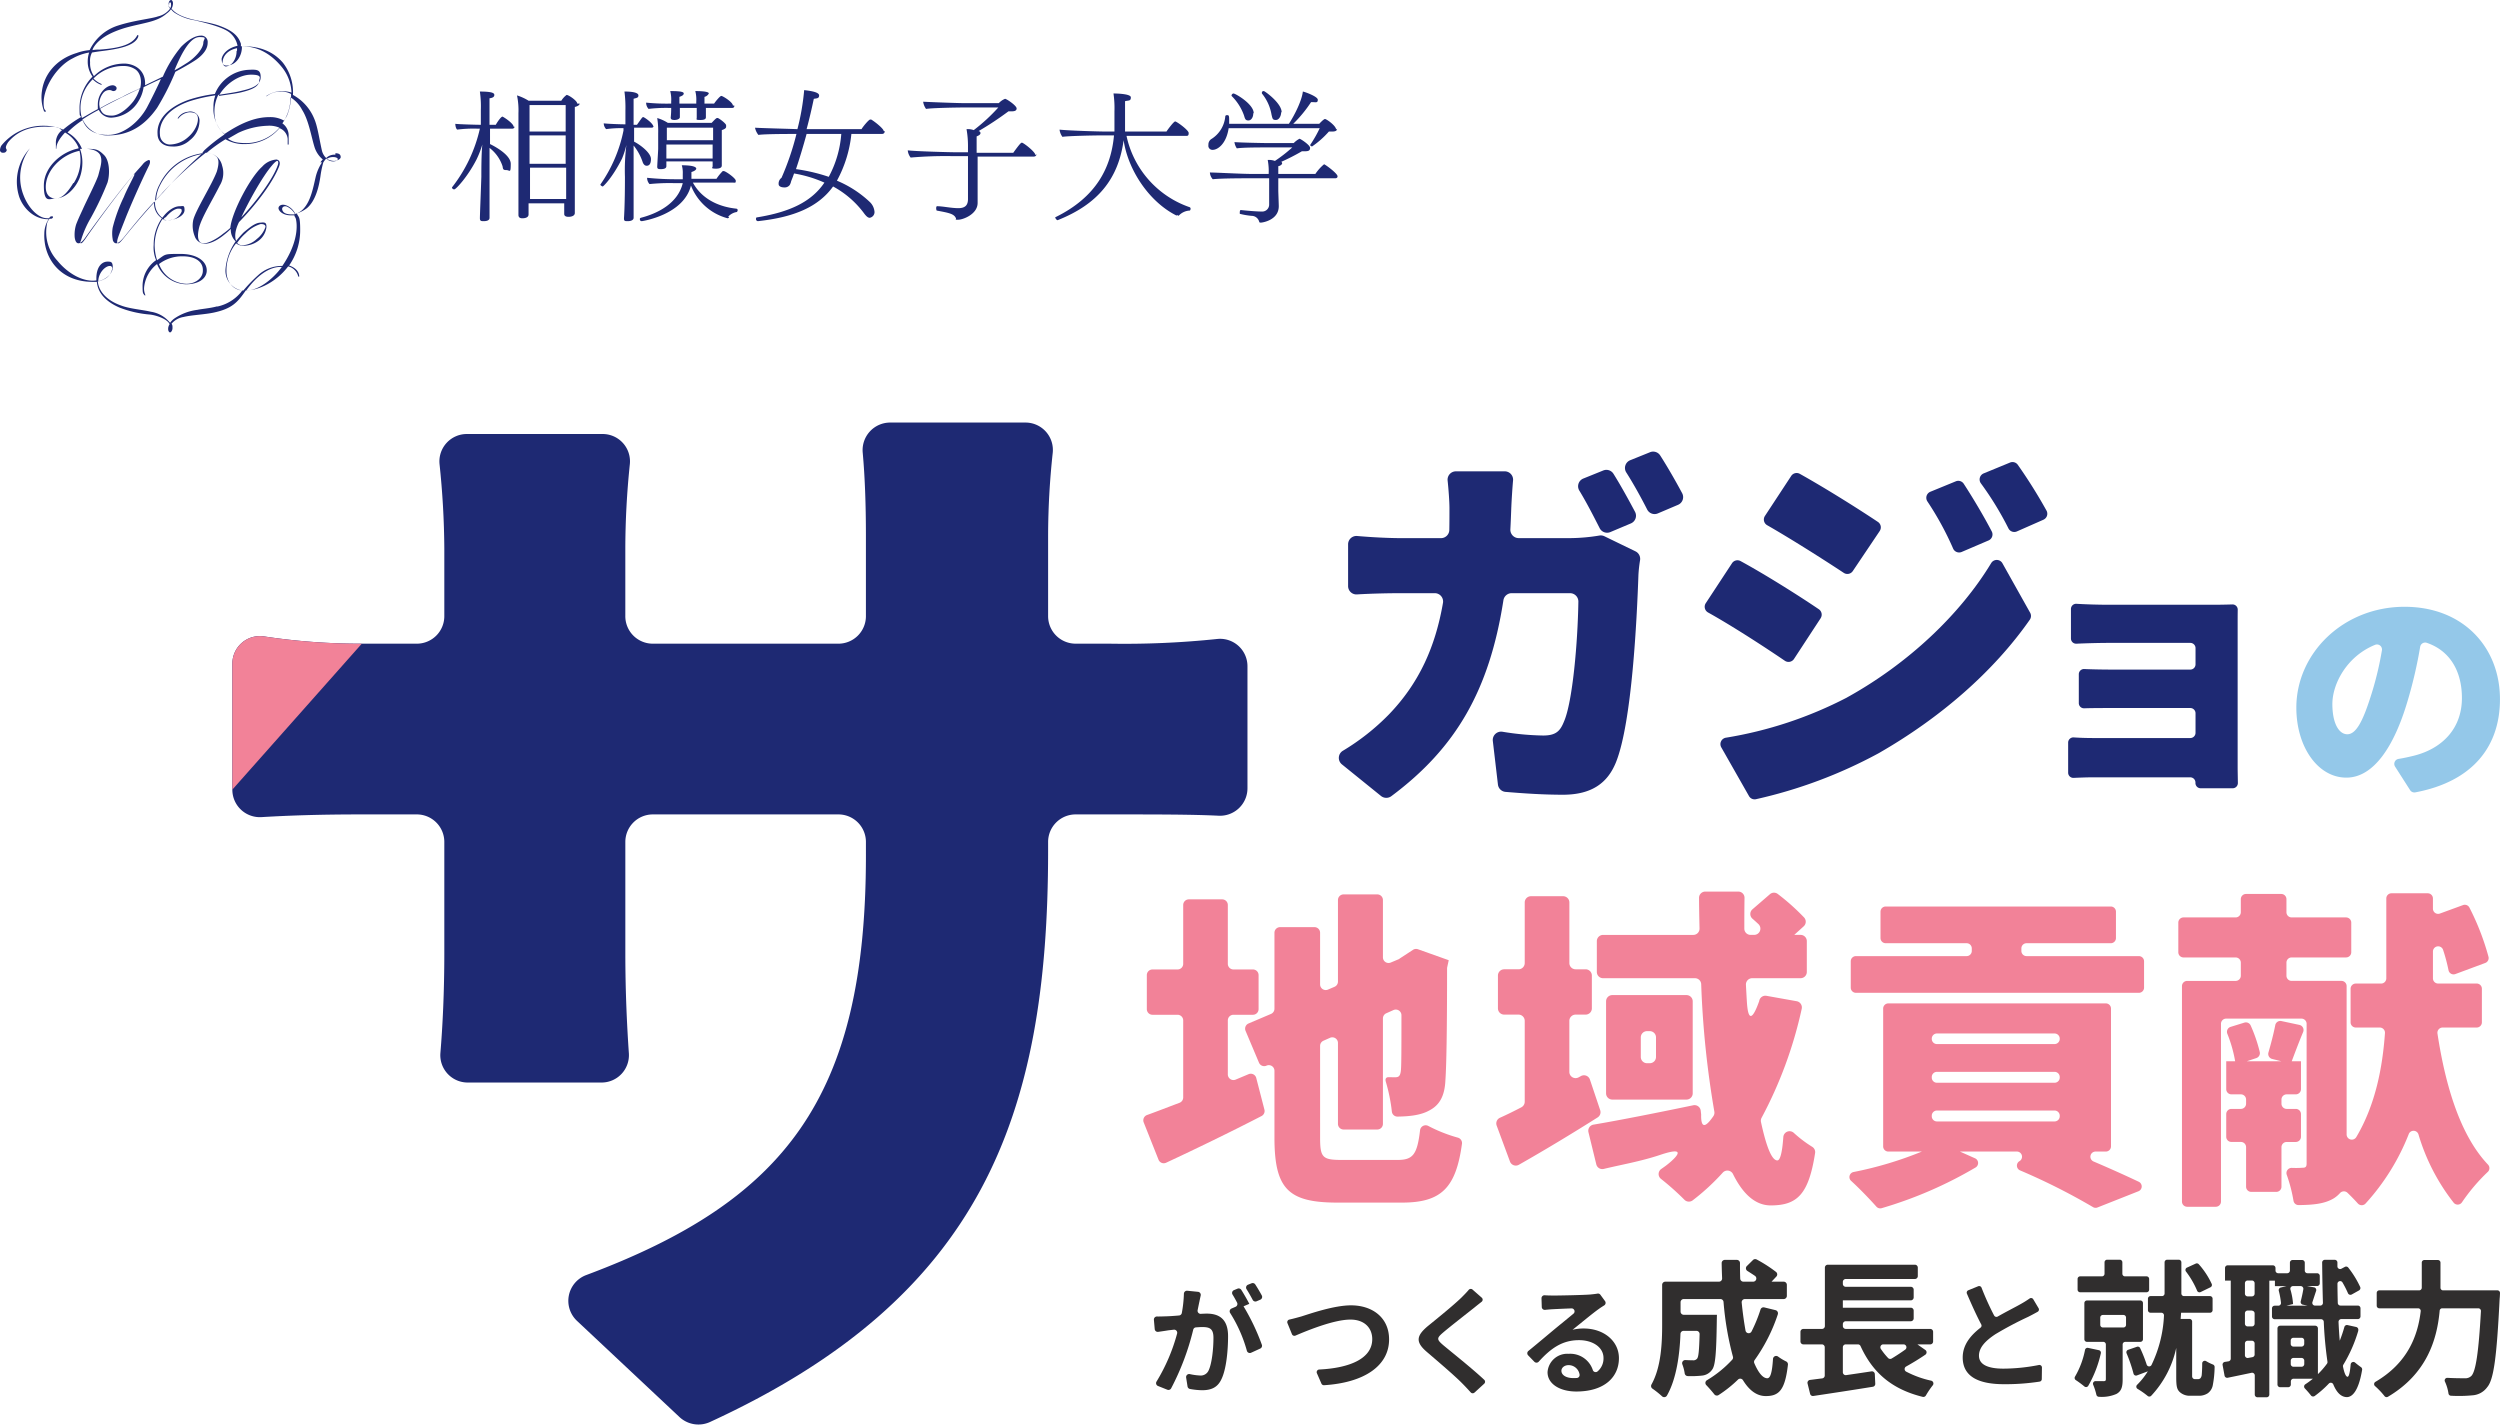 <svg xmlns="http://www.w3.org/2000/svg" xmlns:xlink="http://www.w3.org/1999/xlink" width="555" height="316.244" viewBox="0 0 555 316.244">
  <defs>
    <clipPath id="clip-path">
      <rect id="長方形_231" data-name="長方形 231" width="503.42" height="222.437" fill="none"/>
    </clipPath>
  </defs>
  <g id="グループ_303" data-name="グループ 303" transform="translate(-621 -228)">
    <g id="グループ_302" data-name="グループ 302" transform="translate(672.58 321.807)">
      <g id="グループ_300" data-name="グループ 300" clip-path="url(#clip-path)">
        <path id="パス_305" data-name="パス 305" d="M150.212,135.037c-.109.543-.242,1.174-.375,1.824a.687.687,0,0,0,.714.818c.51-.029.953-.051,1.31-.051,2.772,0,4.735,1.229,4.735,5,0,3.086-.365,7.325-1.491,9.6-.864,1.831-2.3,2.408-4.291,2.408a16.247,16.247,0,0,1-2.67-.276.678.678,0,0,1-.545-.562l-.312-1.968a.68.68,0,0,1,.812-.774,12.959,12.959,0,0,0,2.218.31,1.916,1.916,0,0,0,1.962-1.126c.707-1.491,1.073-4.656,1.073-7.247,0-2.092-.915-2.38-2.537-2.38-.324,0-.791.031-1.339.07a.674.674,0,0,0-.612.5,56.419,56.419,0,0,1-4.919,13.061.681.681,0,0,1-.841.277l-2.064-.826a.677.677,0,0,1-.305-1.015,40.628,40.628,0,0,0,4.545-10.613.683.683,0,0,0-.736-.87c-.511.06-.946.112-1.238.145-.564.1-1.46.225-2.216.336a.68.68,0,0,1-.778-.615l-.181-2.054a.679.679,0,0,1,.682-.742c.682.015,1.337-.019,2.05-.038s1.724-.085,2.854-.187a.687.687,0,0,0,.613-.562,28.01,28.01,0,0,0,.461-4.251.682.682,0,0,1,.748-.679l2.38.239a.68.68,0,0,1,.6.823c-.108.491-.218,1-.3,1.425m11.093.419-1.282.549a48.31,48.31,0,0,1,4.066,8.536.683.683,0,0,1-.359.848l-2.024.924a.679.679,0,0,1-.939-.428,31.2,31.2,0,0,0-3.708-8.385.675.675,0,0,1,.3-1l.892-.387a.68.68,0,0,0,.331-.945c-.314-.591-.656-1.221-1-1.771a.678.678,0,0,1,.318-.981l.785-.327a.682.682,0,0,1,.839.263c.615.969,1.356,2.28,1.778,3.1m2.44-.914-.812.349a.679.679,0,0,1-.87-.3c-.4-.755-.886-1.632-1.364-2.374a.677.677,0,0,1,.32-1l.791-.317a.68.68,0,0,1,.826.264c.483.747,1.038,1.683,1.444,2.435a.677.677,0,0,1-.336.943" transform="translate(64.455 60.187)" fill="#302e2e"/>
        <path id="パス_306" data-name="パス 306" d="M163.4,136.744c2.013-.628,7.348-2.51,11.167-2.51,4.733,0,8.446,2.72,8.446,7.557,0,5.846-5.478,9.614-14.436,10.176a.6.6,0,0,1-.584-.356l-1.006-2.308a.59.59,0,0,1,.52-.822c6.668-.323,11.767-2.378,11.767-6.741,0-2.459-1.7-4.342-4.838-4.342-3.6,0-9.28,2.3-12.214,3.556a.585.585,0,0,1-.774-.321l-.994-2.441a.585.585,0,0,1,.415-.8c.844-.181,1.8-.45,2.532-.653" transform="translate(73.784 61.744)" fill="#302e2e"/>
        <path id="パス_307" data-name="パス 307" d="M192.656,135.958c-1.7,1.361-5.152,4.028-6.9,5.519-1.385,1.2-1.359,1.491.053,2.718,1.854,1.559,6.4,5.149,9.141,7.725a.589.589,0,0,1-.012.864l-2.152,1.968a.59.59,0,0,1-.837-.038c-.609-.67-1.235-1.349-1.878-1.993-1.6-1.647-5.44-4.917-7.82-6.957-2.615-2.222-2.406-3.609.209-5.8,2.066-1.675,5.649-4.577,7.4-6.276.574-.575,1.194-1.2,1.642-1.736a.59.59,0,0,1,.847-.067l2.047,1.8a.593.593,0,0,1-.028.911c-.629.493-1.248.984-1.711,1.367" transform="translate(82.973 60.593)" fill="#302e2e"/>
        <path id="パス_308" data-name="パス 308" d="M202.425,132.886c1.386,0,6.982-.105,8.472-.235.737-.073,1.251-.133,1.6-.2a.656.656,0,0,1,.644.263l1.023,1.4a.661.661,0,0,1-.178.95c-.413.26-.831.523-1.235.822-1.412.994-4.158,3.3-5.806,4.6a10.25,10.25,0,0,1,2.485-.288c4.446,0,7.82,2.772,7.82,6.59,0,4.132-3.139,7.4-9.466,7.4-3.635,0-6.382-1.673-6.382-4.288a4.383,4.383,0,0,1,4.681-4.081,5.273,5.273,0,0,1,5.364,3.583.659.659,0,0,0,1.032.343,3.734,3.734,0,0,0,1.346-3.01c0-2.353-2.355-3.948-5.44-3.948-3.774,0-6.314,1.883-8.939,4.774a.666.666,0,0,1-.971.023l-1.381-1.426a.662.662,0,0,1,.055-.974c1.882-1.53,4.608-3.827,6-4.987,1.029-.845,2.678-2.181,4.012-3.291a.663.663,0,0,0-.448-1.172c-1.571.06-3.5.149-4.427.2-.457.035-.968.079-1.435.128a.663.663,0,0,1-.731-.639l-.058-1.921a.66.66,0,0,1,.711-.68c.556.041,1.143.054,1.645.054m4.707,18.331c.267,0,.523-.006.768-.019a.668.668,0,0,0,.61-.835,2.468,2.468,0,0,0-2.4-2.022c-.993,0-1.621.6-1.621,1.256,0,.967,1.072,1.621,2.641,1.621" transform="translate(90.572 60.921)" fill="#302e2e"/>
        <path id="パス_309" data-name="パス 309" d="M243.872,139.452a37.928,37.928,0,0,1-5.151,10.161.7.7,0,0,0-.079.686c.907,2.127,1.9,3.356,2.886,3.356.685,0,1.072-1.247,1.267-4.286a.705.705,0,0,1,1.118-.533,11.455,11.455,0,0,0,1.79,1.082.719.719,0,0,1,.41.723c-.642,5.615-1.961,6.97-4.913,6.97-2.06,0-3.721-1.324-5.082-3.542a.708.708,0,0,0-1.1-.109,27.644,27.644,0,0,1-4.305,3.429.71.71,0,0,1-.943-.162c-.495-.634-1.19-1.431-1.793-2.059a.7.7,0,0,1,.165-1.086,24.943,24.943,0,0,0,5.6-4.543.7.7,0,0,0,.158-.673,67.36,67.36,0,0,1-2.086-12.153.706.706,0,0,0-.7-.644h-8.131a.707.707,0,0,0-.707.707v2.083a.707.707,0,0,0,.707.708h7.368s-.034,1.013-.034,1.47c-.1,6.865-.293,9.774-1.045,10.722a3.077,3.077,0,0,1-2.256,1.308,21.806,21.806,0,0,1-3.136.109.7.7,0,0,1-.683-.588,9.531,9.531,0,0,0-.53-2.028.7.7,0,0,1,.7-.943c.692.036,1.279.05,1.618.05a1.056,1.056,0,0,0,.981-.391c.307-.429.441-1.84.537-5.417a.711.711,0,0,0-.707-.73h-2.843a.7.7,0,0,0-.7.673c-.165,4.387-.828,9.9-3.009,13.712a.7.7,0,0,1-1.075.152,20.194,20.194,0,0,0-2.126-1.7.7.7,0,0,1-.218-.937c2.156-3.886,2.362-9.228,2.362-13.27v-8.837a.707.707,0,0,1,.707-.707h11.9a.705.705,0,0,0,.705-.734c-.044-1.123-.085-2.247-.1-3.387a.712.712,0,0,1,.711-.717h2.659a.705.705,0,0,1,.7.714c-.01,1.158.01,2.3.05,3.441a.71.71,0,0,0,.71.683h2.158a.708.708,0,0,0,.4-1.292c-.553-.377-1.123-.743-1.669-1.085a.7.7,0,0,1-.117-1.1l1.346-1.327a.7.7,0,0,1,.822-.124,30.17,30.17,0,0,1,4.3,2.765.7.7,0,0,1,.066,1.034l-1.063,1.129h2.694a.707.707,0,0,1,.707.707v2.444a.707.707,0,0,1-.707.707h-8.614a.713.713,0,0,0-.707.781c.218,2.2.51,4.305.853,6.225a.713.713,0,0,0,1.339.187,32.933,32.933,0,0,0,1.987-4.863.7.7,0,0,1,.831-.476l2.5.61a.717.717,0,0,1,.51.918" transform="translate(99.23 58.51)" fill="#302e2e"/>
        <path id="パス_310" data-name="パス 310" d="M266.162,148.035c-1.361.933-2.847,1.834-4.266,2.624a.647.647,0,0,0,.025,1.136,21.769,21.769,0,0,0,5.526,2,.641.641,0,0,1,.383,1.016,19.084,19.084,0,0,0-1.542,2.279.651.651,0,0,1-.72.3c-6.939-1.721-11.124-5.45-13.784-11.272a.642.642,0,0,0-.58-.378H248.5a.644.644,0,0,0-.644.644v5.544a.639.639,0,0,0,.729.639c1.84-.266,3.749-.549,5.63-.835a.642.642,0,0,1,.737.606l.1,2.146a.643.643,0,0,1-.537.666c-4.6.748-9.477,1.488-13.219,2.047a.635.635,0,0,1-.71-.483l-.566-2.289a.639.639,0,0,1,.543-.791c.832-.1,1.733-.225,2.7-.34a.646.646,0,0,0,.574-.637v-6.272a.644.644,0,0,0-.644-.644h-4.107a.642.642,0,0,1-.642-.642v-2.146a.642.642,0,0,1,.642-.642h4.14a.643.643,0,0,0,.642-.644V128.7a.643.643,0,0,1,.644-.644h19.34a.644.644,0,0,1,.644.644v1.883a.644.644,0,0,1-.644.644H248.5a.643.643,0,0,0-.644.642v.448a.643.643,0,0,0,.644.642h14.436a.644.644,0,0,1,.644.644v1.72a.644.644,0,0,1-.644.644h-15.08V137.6h15.08a.645.645,0,0,1,.644.644v1.721a.644.644,0,0,1-.644.642H248.5a.643.643,0,0,0-.644.644v.413a.643.643,0,0,0,.644.644h18.752a.642.642,0,0,1,.642.642V145.1a.642.642,0,0,1-.642.642H264.4l1.765,1.238a.642.642,0,0,1,0,1.054m-9.869-1.275a15.361,15.361,0,0,0,1.6,2.007.648.648,0,0,0,.806.111c1.009-.607,2.043-1.289,2.993-1.965a.644.644,0,0,0-.369-1.171h-4.5a.649.649,0,0,0-.527,1.018" transform="translate(109.677 58.903)" fill="#302e2e"/>
        <path id="パス_311" data-name="パス 311" d="M270.095,137.842a.566.566,0,0,0,.79.226c1.984-1.134,4-2.137,5.13-2.787a22.062,22.062,0,0,0,1.946-1.215.565.565,0,0,1,.816.174l1.18,1.984a.57.57,0,0,1-.2.785c-.642.366-1.327.727-2.1,1.121a77.684,77.684,0,0,0-7.3,3.87c-2.171,1.44-3.635,2.93-3.635,4.76,0,1.883,1.8,2.878,5.44,2.878a41.759,41.759,0,0,0,7.846-.806.57.57,0,0,1,.695.564l-.035,2.562a.565.565,0,0,1-.472.556,49.544,49.544,0,0,1-7.931.575c-5.2,0-9.153-1.438-9.153-5.936,0-2.727,1.645-4.819,3.957-6.612a.56.56,0,0,0,.162-.708c-1.057-2-2.148-4.419-3.186-6.843a.571.571,0,0,1,.31-.752l2.193-.895a.568.568,0,0,1,.745.328,62.139,62.139,0,0,0,2.793,6.17" transform="translate(121.029 60.395)" fill="#302e2e"/>
        <path id="パス_312" data-name="パス 312" d="M285.953,148.077a25.86,25.86,0,0,1-2.8,7.228.573.573,0,0,1-.858.123,22.52,22.52,0,0,0-1.908-1.412.567.567,0,0,1-.158-.787,18.777,18.777,0,0,0,2.212-5.911.573.573,0,0,1,.682-.448l2.383.508a.579.579,0,0,1,.447.7M296.1,134.522h-14.73a.58.58,0,0,1-.58-.58V131.57a.58.58,0,0,1,.58-.58h4.825a.578.578,0,0,0,.578-.578v-2.536a.58.58,0,0,1,.58-.58h2.8a.579.579,0,0,1,.578.58v2.536a.579.579,0,0,0,.58.578H296.1a.579.579,0,0,1,.578.58v2.372a.579.579,0,0,1-.578.58m-4.726,11.017a.579.579,0,0,0-.58.578v7.79c0,1.634-.293,2.613-1.406,3.2a8.181,8.181,0,0,1-3.865.619.58.58,0,0,1-.564-.47,13.829,13.829,0,0,0-.708-2.209.578.578,0,0,1,.543-.8c.781.012,1.489.012,1.749.012.393,0,.523-.1.523-.457v-7.691a.578.578,0,0,0-.578-.578h-3.615a.579.579,0,0,1-.578-.58v-8.028a.578.578,0,0,1,.578-.578h11.852a.579.579,0,0,1,.58.578v8.028a.58.58,0,0,1-.58.58Zm-4.97-3.2h4.564a.578.578,0,0,0,.578-.578v-1.622a.579.579,0,0,0-.578-.578H286.4a.579.579,0,0,0-.578.578v1.622a.578.578,0,0,0,.578.578M307.5,153.809a.765.765,0,0,0,.556-.2,1.345,1.345,0,0,0,.295-.752c.05-.47.1-1.409.105-2.545a.577.577,0,0,1,.879-.492,9.536,9.536,0,0,0,1.491.736.589.589,0,0,1,.385.569,23.291,23.291,0,0,1-.409,4.053,2.833,2.833,0,0,1-1.111,1.765,3.5,3.5,0,0,1-1.994.555h-1.9a3.266,3.266,0,0,1-2.355-.85c-.588-.588-.752-1.209-.752-3.3v-6.474a22.424,22.424,0,0,1-5.558,10.63.582.582,0,0,1-.784.039,18.677,18.677,0,0,0-2.241-1.572.574.574,0,0,1-.1-.908,16.267,16.267,0,0,0,2.378-2.991l-2.416.91a.572.572,0,0,1-.762-.393,33.222,33.222,0,0,0-1.543-4.52A.579.579,0,0,1,292,147.3l1.965-.677a.576.576,0,0,1,.71.291,30.92,30.92,0,0,1,1.456,3.673.583.583,0,0,0,1.072.074,28.111,28.111,0,0,0,2.767-10.978.579.579,0,0,0-.582-.615h-2.4a.579.579,0,0,1-.58-.578v-2.536a.58.58,0,0,1,.58-.58h2.536a.579.579,0,0,0,.578-.58v-6.916a.58.58,0,0,1,.58-.58h2.568a.58.58,0,0,1,.58.58v6.916a.579.579,0,0,0,.578.58h5.773a.58.58,0,0,1,.58.58v2.536a.579.579,0,0,1-.58.578H303.77c-.032.457-.064.915-.1,1.372h1.971a.579.579,0,0,1,.578.58V153.09a.793.793,0,0,0,.131.491.65.65,0,0,0,.523.228Zm-.175-19.629a19.2,19.2,0,0,0-2.475-4.263.575.575,0,0,1,.226-.87l1.942-.886a.582.582,0,0,1,.672.133,17.445,17.445,0,0,1,2.882,4.39.573.573,0,0,1-.289.734l-2.174,1.056a.572.572,0,0,1-.784-.293" transform="translate(128.854 58.553)" fill="#302e2e"/>
        <path id="パス_313" data-name="パス 313" d="M332.77,143.019a31.816,31.816,0,0,1-3.324,7.576.609.609,0,0,0-.076.431c.286,1.422.629,2.219,1,2.25.318,0,.55-.985.7-2.732a.6.6,0,0,1,.993-.413,15.9,15.9,0,0,0,1.305,1.009.608.608,0,0,1,.245.6c-.832,4.961-2.318,6.049-3.4,6.049-1.272-.028-2.251-1.012-3-2.821a.6.6,0,0,0-1-.175,22.442,22.442,0,0,1-3.129,2.746.6.6,0,0,1-.831-.124c-.372-.48-.888-1.075-1.35-1.556a.6.6,0,0,1,.111-.926,19.65,19.65,0,0,0,1.676-1.231h-4.3a.6.6,0,0,0-.6.6v.689a.6.6,0,0,1-.6.6h-1.769a.6.6,0,0,1-.6-.6V142.534a.6.6,0,0,1,.6-.6H323.2a.6.6,0,0,1,.6.6v10.153a17.722,17.722,0,0,0,2.009-2.311.606.606,0,0,0,.11-.451,86.024,86.024,0,0,1-.818-8.85.607.607,0,0,0-.6-.581H314.2a.6.6,0,0,1-.6-.6v-1.8a.6.6,0,0,1,.6-.6h.8a.6.6,0,0,0,.6-.673,18.467,18.467,0,0,0-.482-2.61.607.607,0,0,1,.437-.755l1.282-.308h-2.583v-1.21h-1.242v25.287a.6.6,0,0,1-.6.6h-2.031a.6.6,0,0,1-.6-.6v-4.243a.6.6,0,0,0-.729-.59c-1.844.39-3.666.772-5.282,1.1a.593.593,0,0,1-.7-.485l-.429-2.332a.6.6,0,0,1,.5-.705c.261-.037.533-.077.81-.126a.606.606,0,0,0,.5-.6V131.929h-1.275v-2.8a.6.6,0,0,1,.6-.6h10.007a.6.6,0,0,1,.6.6v.559a.6.6,0,0,0,.6.6h2a.6.6,0,0,0,.6-.6v-1.736a.6.6,0,0,1,.6-.6h2.1a.6.6,0,0,1,.6.6v1.736a.6.6,0,0,0,.6.6h2.129a.6.6,0,0,1,.6.6v1.64a.6.6,0,0,1-.6.6h-2.209l1.54.293a.6.6,0,0,1,.457.788c-.293.867-.571,1.733-.818,2.479a.6.6,0,0,0,.574.785h1.156a.6.6,0,0,0,.6-.612c-.083-2.764-.14-5.774-.172-8.939a.609.609,0,0,1,.6-.615h2.187a.6.6,0,0,1,.6.6v.845a.6.6,0,0,0,.886.533l.765-.406a.6.6,0,0,1,.755.15,21.5,21.5,0,0,1,2.656,4.32.6.6,0,0,1-.266.753l-1.61.9a.6.6,0,0,1-.844-.28,21.753,21.753,0,0,0-1.21-2.381.6.6,0,0,0-1.123.317c.012,1.453.035,2.859.073,4.227a.6.6,0,0,0,.6.581h3.843a.6.6,0,0,1,.6.6v1.8a.6.6,0,0,1-.6.6h-3.669a.615.615,0,0,0-.606.641q.1,2.232.269,4.164a30.187,30.187,0,0,0,1.026-3.046.6.6,0,0,1,.705-.428l1.916.423a.614.614,0,0,1,.453.771m-23.6-11.09h-.95a.6.6,0,0,0-.6.6v2.324a.6.6,0,0,0,.6.6h.95a.6.6,0,0,0,.6-.6v-2.324a.6.6,0,0,0-.6-.6m0,6.669h-.95a.6.6,0,0,0-.6.6v2.324a.6.6,0,0,0,.6.6h.95a.6.6,0,0,0,.6-.6V139.2a.6.6,0,0,0-.6-.6m.6,9.728v-2.457a.6.6,0,0,0-.6-.6h-.95a.6.6,0,0,0-.6.6V148.5a.6.6,0,0,0,.711.593l.95-.174a.6.6,0,0,0,.495-.593m8.523-15.187a.6.6,0,0,0-.575.769,15.323,15.323,0,0,1,.584,3.218l-1.47.359h4.675l-1.048-.225a.6.6,0,0,1-.457-.734c.215-.837.428-1.824.577-2.683a.6.6,0,0,0-.6-.7Zm-.514,12.075v.756a.6.6,0,0,0,.6.6h1.8a.6.6,0,0,0,.6-.6v-.756a.6.6,0,0,0-.6-.6h-1.8a.6.6,0,0,0-.6.6m3.008,5.234v-.755a.6.6,0,0,0-.6-.6h-1.8a.6.6,0,0,0-.6.6v.755a.6.6,0,0,0,.6.6h1.8a.6.6,0,0,0,.6-.6" transform="translate(139.198 58.564)" fill="#302e2e"/>
        <path id="パス_314" data-name="パス 314" d="M353.042,134.076a.578.578,0,0,1,.58.6c-.016.426-.042.972-.079,1.264-.654,13.01-1.308,17.914-2.746,19.613a4.406,4.406,0,0,1-3.335,1.831,31.051,31.051,0,0,1-4.723.089.579.579,0,0,1-.553-.488,9.7,9.7,0,0,0-.787-2.647.582.582,0,0,1,.552-.838c1.64.092,3.076.092,3.778.092a1.935,1.935,0,0,0,1.537-.523c.959-.991,1.606-5.113,2.123-14.384a.588.588,0,0,0-.578-.622H340.8a.573.573,0,0,0-.572.524c-.591,6.532-2.92,14.049-11.484,19.113a.583.583,0,0,1-.758-.142,16.755,16.755,0,0,0-2.118-2.234.579.579,0,0,1,.1-.937c7.221-4.235,9.415-10.291,10.052-15.68a.581.581,0,0,0-.58-.644h-8.611a.578.578,0,0,1-.578-.578v-2.829a.579.579,0,0,1,.578-.58h8.845a.58.58,0,0,0,.58-.58v-5.576a.578.578,0,0,1,.58-.578h2.993a.579.579,0,0,1,.58.578V133.5a.579.579,0,0,0,.578.58Z" transform="translate(149.799 58.574)" fill="#302e2e"/>
        <path id="パス_315" data-name="パス 315" d="M201.24,125.751a32.993,32.993,0,0,1-6.592-2.61,1.251,1.251,0,0,0-1.813.983c-.635,5.383-1.572,6.574-5.011,6.574H175.492c-4.332,0-4.846-.514-4.846-4.992V105.377a1.253,1.253,0,0,1,.745-1.145l1.458-.648a1.253,1.253,0,0,1,1.762,1.145v17.962a1.252,1.252,0,0,0,1.251,1.253h7.478a1.252,1.252,0,0,0,1.253-1.253V99.282a1.253,1.253,0,0,1,.742-1.143l1.606-.717a1.258,1.258,0,0,1,1.764,1.153c0,8.028-.01,11.63-.146,12.448-.147,1.1-.514,1.321-1.248,1.321-.347,0-.9-.007-1.494-.015-.474-.006-.781.326-.584,1a37.524,37.524,0,0,1,1.35,6.687,1.245,1.245,0,0,0,1.258,1.06c2.339-.036,5-.241,6.957-1.314,2.349-1.175,3.524-3.231,3.67-6.827.219-3.075.366-10.669.368-24.749a1.281,1.281,0,0,1,.028-.269l.339-1.558-6.83-2.434a1.25,1.25,0,0,0-1.105.131l-1.388.908-1.688,1.1h.073l-1.934.812a1.252,1.252,0,0,1-1.737-1.155V73a1.252,1.252,0,0,0-1.253-1.253h-7.478A1.252,1.252,0,0,0,174.611,73V91.109a1.255,1.255,0,0,1-.762,1.152l-1.46.622a1.253,1.253,0,0,1-1.743-1.153V80.268a1.252,1.252,0,0,0-1.253-1.253h-7.627a1.253,1.253,0,0,0-1.253,1.253v16.86a1.252,1.252,0,0,1-.761,1.152l-4.99,2.123a1.252,1.252,0,0,0-.663,1.64l2.98,7.065a1.252,1.252,0,0,0,1.669.656,1.251,1.251,0,0,1,1.765,1.142v14.8c0,11.379,3.012,14.461,13.949,14.461h14.389c8.772,0,11.954-3.339,13.29-13.04a1.247,1.247,0,0,0-.9-1.375" transform="translate(70.836 33.002)" fill="#f28298"/>
        <path id="パス_316" data-name="パス 316" d="M163.593,112.152a1.253,1.253,0,0,0-1.7-.842l-2.873,1.207a1.253,1.253,0,0,1-1.737-1.155V99.376a1.252,1.252,0,0,1,1.253-1.253h4.322a1.252,1.252,0,0,0,1.253-1.253V89.318a1.252,1.252,0,0,0-1.253-1.253h-4.322a1.252,1.252,0,0,1-1.253-1.253V73.755a1.252,1.252,0,0,0-1.253-1.253h-7.4a1.252,1.252,0,0,0-1.253,1.253V86.813a1.252,1.252,0,0,1-1.253,1.253h-5.57a1.252,1.252,0,0,0-1.253,1.253V96.87a1.252,1.252,0,0,0,1.253,1.253h5.57a1.252,1.252,0,0,1,1.253,1.253v17.115a1.264,1.264,0,0,1-.818,1.174c-2.663,1-5.1,1.953-7.206,2.711a1.251,1.251,0,0,0-.745,1.641l3.288,8.275a1.244,1.244,0,0,0,1.682.679c6.468-3.013,14.1-6.706,21.194-10.367a1.251,1.251,0,0,0,.635-1.426Z" transform="translate(63.714 33.349)" fill="#f28298"/>
        <path id="パス_317" data-name="パス 317" d="M214.7,121.452c-5.727,3.625-11.959,7.38-17.5,10.519a1.379,1.379,0,0,1-1.972-.731l-2.951-7.976a1.38,1.38,0,0,1,.739-1.736c1.431-.644,3.028-1.423,4.739-2.316a1.4,1.4,0,0,0,.752-1.235V100.016a1.386,1.386,0,0,0-1.386-1.386h-3.174a1.386,1.386,0,0,1-1.387-1.386V89.958a1.386,1.386,0,0,1,1.387-1.386h3.174a1.386,1.386,0,0,0,1.386-1.386V73.735a1.386,1.386,0,0,1,1.387-1.387h7.139a1.386,1.386,0,0,1,1.385,1.387V87.187a1.386,1.386,0,0,0,1.387,1.386h2.218a1.387,1.387,0,0,1,1.388,1.386v7.287a1.387,1.387,0,0,1-1.388,1.386H209.8a1.386,1.386,0,0,0-1.387,1.386v11.329a1.385,1.385,0,0,0,2.048,1.216l.539-.293a1.385,1.385,0,0,1,1.977.775l2.283,6.8a1.377,1.377,0,0,1-.566,1.61M260,97.34a93.437,93.437,0,0,1-8.906,24.19,1.382,1.382,0,0,0-.137.955c1.142,5.279,2.353,8.519,3.637,8.519.58,0,1.07-1.571,1.321-5.189a1.39,1.39,0,0,1,2.34-.918,27.18,27.18,0,0,0,4.088,3.092,1.381,1.381,0,0,1,.626,1.387c-1.422,9.138-3.951,11.613-9.846,11.613-3.473,0-6.217-2.6-8.373-6.944a1.385,1.385,0,0,0-2.259-.356,49.514,49.514,0,0,1-6.707,6.183,1.385,1.385,0,0,1-1.825-.14,59.09,59.09,0,0,0-5.2-4.63,1.37,1.37,0,0,1,.057-2.2c.309-.215.618-.432.921-.654,1.235-.9,6.057-4.9-1.158-2.475-4.3,1.442-8.684,2.184-12.524,3.116a1.375,1.375,0,0,1-1.66-1.021l-1.737-7.116a1.38,1.38,0,0,1,1.108-1.694c5.961-1.006,14.125-2.632,22.155-4.3a1.385,1.385,0,0,1,1.657,1.2l.095.853c-.1,4.154,1.759,1.694,2.5.667.063-.089.127-.177.19-.266a1.386,1.386,0,0,0,.238-1.063,208.814,208.814,0,0,1-2.917-28.272,1.382,1.382,0,0,0-1.378-1.326H215.9a1.385,1.385,0,0,1-1.384-1.386V82.324a1.385,1.385,0,0,1,1.384-1.386h20.029a1.386,1.386,0,0,0,1.384-1.418c-.051-2.283-.1-4.562-.108-6.809a1.384,1.384,0,0,1,1.388-1.391h7.328a1.379,1.379,0,0,1,1.381,1.4c-.038,2.253-.044,4.536-.044,6.825a1.384,1.384,0,0,0,1.384,1.388h.794a1.386,1.386,0,0,0,.959-2.389c-.444-.415-.893-.821-1.337-1.209a1.378,1.378,0,0,1,.009-2.085l3.87-3.345a1.378,1.378,0,0,1,1.746-.055,49.611,49.611,0,0,1,5.859,5.238,1.381,1.381,0,0,1-.112,1.952l-2.089,1.892h1.406a1.385,1.385,0,0,1,1.384,1.386v6.844a1.385,1.385,0,0,1-1.384,1.386H249a1.394,1.394,0,0,0-1.385,1.466q.09,1.73.19,3.432c.1,1.613.383,6.849,2.752.2.01-.032.012-.067.019-.1a1.384,1.384,0,0,1,1.593-1.088l6.713,1.2A1.4,1.4,0,0,1,260,97.34m-24.2-1.656V116.11a1.387,1.387,0,0,1-1.387,1.386H217.951a1.386,1.386,0,0,1-1.385-1.386V95.684a1.386,1.386,0,0,1,1.385-1.386h16.463a1.387,1.387,0,0,1,1.387,1.386m-9.534,6.617h-.607a1.386,1.386,0,0,0-1.385,1.386v4.349a1.386,1.386,0,0,0,1.385,1.386h.607a1.385,1.385,0,0,0,1.384-1.386v-4.349a1.385,1.385,0,0,0-1.384-1.386" transform="translate(88.402 32.805)" fill="#f28298"/>
        <path id="パス_318" data-name="パス 318" d="M300.078,130.189c3.667,1.564,7.195,3.151,10.045,4.507a1.149,1.149,0,0,1-.067,2.105l-9.091,3.6a1.12,1.12,0,0,1-1-.08,140.67,140.67,0,0,0-16.187-8.148,1.148,1.148,0,0,1-.137-2.05,1.147,1.147,0,0,0-.58-2.137H270.41l3.364,1.5a1.15,1.15,0,0,1,.145,2.026,91.973,91.973,0,0,1-20.867,9.047,1.148,1.148,0,0,1-1.185-.35c-1.461-1.645-3.675-3.952-5.6-5.711a1.141,1.141,0,0,1,.534-1.965,81.767,81.767,0,0,0,15.168-4.542h-7.441a1.147,1.147,0,0,1-1.148-1.148V96.246a1.147,1.147,0,0,1,1.148-1.148h48.284a1.148,1.148,0,0,1,1.148,1.148V126.84a1.148,1.148,0,0,1-1.148,1.148h-2.283a1.147,1.147,0,0,0-.45,2.2m10.074-37.44h-62.82a1.148,1.148,0,0,1-1.148-1.148V85.748a1.148,1.148,0,0,1,1.148-1.148h24.573a1.147,1.147,0,0,0,1.148-1.148v-.566a1.148,1.148,0,0,0-1.148-1.148H253.939a1.148,1.148,0,0,1-1.148-1.148V74.737a1.148,1.148,0,0,1,1.148-1.148h49.973a1.147,1.147,0,0,1,1.148,1.148v5.854a1.147,1.147,0,0,1-1.148,1.148h-18.7a1.148,1.148,0,0,0-1.148,1.148v.566a1.147,1.147,0,0,0,1.148,1.148h24.939a1.148,1.148,0,0,1,1.148,1.148V91.6a1.148,1.148,0,0,1-1.148,1.148m-44.834,11.379h26.115a1.148,1.148,0,0,0,1.147-1.148v-.054a1.148,1.148,0,0,0-1.147-1.148H265.318a1.148,1.148,0,0,0-1.147,1.148v.054a1.148,1.148,0,0,0,1.147,1.148m0,8.589h26.115a1.148,1.148,0,0,0,1.147-1.148v-.127a1.147,1.147,0,0,0-1.147-1.148H265.318a1.147,1.147,0,0,0-1.147,1.148v.127a1.148,1.148,0,0,0,1.147,1.148m0,8.589h26.115a1.148,1.148,0,0,0,1.147-1.148v-.128a1.148,1.148,0,0,0-1.147-1.148H265.318a1.148,1.148,0,0,0-1.147,1.148v.128a1.148,1.148,0,0,0,1.147,1.148" transform="translate(113.102 33.849)" fill="#f28298"/>
        <path id="パス_319" data-name="パス 319" d="M353.43,102.715c1.8,11.789,5.1,22.635,11.2,29.078a1.143,1.143,0,0,1-.029,1.64,41.018,41.018,0,0,0-5.72,6.732,1.146,1.146,0,0,1-1.832.128,45.379,45.379,0,0,1-7.836-15.191,1.143,1.143,0,0,0-2.151-.079,49.905,49.905,0,0,1-9.605,15.442,1.158,1.158,0,0,1-1.708-.031c-.66-.736-1.453-1.558-2.3-2.372a1.161,1.161,0,0,0-1.688.105,6.478,6.478,0,0,1-1.286,1.095c-2.064,1.266-4.611,1.5-7.86,1.537a1.144,1.144,0,0,1-1.146-.962,34,34,0,0,0-1.5-5.77,1.149,1.149,0,0,1,1.124-1.527,21.052,21.052,0,0,0,2.409-.032c.661,0,.88-.219.88-.953v-31a1.155,1.155,0,0,0-1.155-1.155h-16.7a1.155,1.155,0,0,0-1.155,1.155v39.462a1.154,1.154,0,0,1-1.153,1.155h-6.354a1.155,1.155,0,0,1-1.155-1.155V92.187a1.155,1.155,0,0,1,1.155-1.155h10.757a1.155,1.155,0,0,0,1.155-1.155v-2.9a1.154,1.154,0,0,0-1.155-1.153H297.055a1.155,1.155,0,0,1-1.155-1.155V78.091a1.154,1.154,0,0,1,1.155-1.153h11.564a1.155,1.155,0,0,0,1.155-1.155v-2.9a1.154,1.154,0,0,1,1.153-1.155h7.823a1.155,1.155,0,0,1,1.155,1.155v2.9a1.154,1.154,0,0,0,1.153,1.155H333.14a1.155,1.155,0,0,1,1.155,1.153v6.574a1.155,1.155,0,0,1-1.155,1.155H321.058a1.154,1.154,0,0,0-1.153,1.153v2.9a1.154,1.154,0,0,0,1.153,1.155H332.11a1.155,1.155,0,0,1,1.155,1.155v32.927a1.153,1.153,0,0,0,2.132.615c4.31-7.253,5.847-15.588,6.38-23.117a1.155,1.155,0,0,0-1.158-1.228H335.3a1.155,1.155,0,0,1-1.155-1.155V92.774a1.155,1.155,0,0,1,1.155-1.155h5.618a1.155,1.155,0,0,0,1.155-1.155V72.733a1.155,1.155,0,0,1,1.155-1.155h8.043a1.154,1.154,0,0,1,1.153,1.155v2.26a1.154,1.154,0,0,0,1.55,1.083L359.1,74.2a1.15,1.15,0,0,1,1.425.552,55.871,55.871,0,0,1,4.235,10.926,1.161,1.161,0,0,1-.718,1.367l-6.63,2.464a1.147,1.147,0,0,1-1.531-.863,38.59,38.59,0,0,0-1.2-4.505,1.157,1.157,0,0,0-2.254.365v5.954a1.155,1.155,0,0,0,1.155,1.155h8.555a1.155,1.155,0,0,1,1.155,1.155v7.455a1.155,1.155,0,0,1-1.155,1.155h-7.56a1.16,1.16,0,0,0-1.146,1.331M318.8,127.937v8.776a1.155,1.155,0,0,1-1.155,1.155H312.1a1.156,1.156,0,0,1-1.155-1.155v-8.776a1.154,1.154,0,0,0-1.153-1.155h-2.1a1.154,1.154,0,0,1-1.155-1.153V120.6a1.155,1.155,0,0,1,1.155-1.155h2.1a1.154,1.154,0,0,0,1.153-1.155v-.92a1.154,1.154,0,0,0-1.153-1.155h-2.1a1.155,1.155,0,0,1-1.155-1.155v-6.186h1.983a30.171,30.171,0,0,0-1.745-6.129,1.147,1.147,0,0,1,.736-1.51l3.053-.946a1.158,1.158,0,0,1,1.4.642,33.391,33.391,0,0,1,2.018,5.887,1.154,1.154,0,0,1-.766,1.346l-2.129.71H318.8l-2.063-.517a1.147,1.147,0,0,1-.829-1.432c.549-1.9,1.149-4.183,1.518-6.084a1.145,1.145,0,0,1,1.369-.895l3.993.853a1.158,1.158,0,0,1,.82,1.583c-1,2.4-1.848,4.685-2.534,6.492h2.056v6.186a1.154,1.154,0,0,1-1.153,1.155h-2.022a1.155,1.155,0,0,0-1.155,1.155v.92a1.155,1.155,0,0,0,1.155,1.155h2.022a1.154,1.154,0,0,1,1.153,1.155v5.033a1.154,1.154,0,0,1-1.153,1.153h-2.022a1.155,1.155,0,0,0-1.155,1.155" transform="translate(136.106 32.924)" fill="#f28298"/>
        <path id="パス_320" data-name="パス 320" d="M206.542,16.713c-.06,1.666-.12,3.333-.209,4.941a1.857,1.857,0,0,0,1.851,1.969h11.5a41.158,41.158,0,0,0,6.419-.574,1.821,1.821,0,0,1,1.1.158l6.9,3.349a1.855,1.855,0,0,1,1.025,1.948,30.4,30.4,0,0,0-.366,3.294c-.337,9.691-1.432,32.7-4.971,41.546-1.854,4.634-5.393,7.247-11.8,7.247-4.581,0-9.034-.324-12.731-.632a1.853,1.853,0,0,1-1.688-1.634l-1.134-9.672a1.855,1.855,0,0,1,2.14-2.045,60.574,60.574,0,0,0,9.03.837c2.866,0,3.793-1.012,4.635-3.117,1.888-4.329,3.043-17.4,3.187-26.59a1.859,1.859,0,0,0-1.857-1.894H206.617a1.861,1.861,0,0,0-1.829,1.584c-3.1,19.875-10.459,32.734-24.885,43.487a1.88,1.88,0,0,1-2.292-.05l-8.671-7.011a1.846,1.846,0,0,1,.2-3.018,50.8,50.8,0,0,0,10.186-8.025c6.831-7.068,10.37-15.157,12.048-24.818a1.851,1.851,0,0,0-1.834-2.149h-7.349c-2.191,0-6.345.06-9.915.277a1.85,1.85,0,0,1-1.967-1.851V25a1.851,1.851,0,0,1,2.015-1.848c3.427.3,7.2.476,9.866.476h8.729a1.849,1.849,0,0,0,1.859-1.8c.031-1.577.031-3.218.031-4.857,0-1.353-.18-4.008-.407-6.129a1.852,1.852,0,0,1,1.847-2.045h10.833a1.852,1.852,0,0,1,1.848,2.016c-.174,2-.323,4.44-.384,5.9m26.539,3.648-4.555,1.918a1.848,1.848,0,0,1-2.371-.861c-1.334-2.622-2.93-5.748-4.516-8.341a1.846,1.846,0,0,1,.886-2.682l4.421-1.787a1.847,1.847,0,0,1,2.264.724c1.586,2.526,3.435,5.885,4.792,8.45a1.853,1.853,0,0,1-.921,2.578m10.465-4.127-4.47,1.9a1.845,1.845,0,0,1-2.375-.857c-1.321-2.6-3.016-5.682-4.635-8.22a1.854,1.854,0,0,1,.863-2.724l4.4-1.777a1.849,1.849,0,0,1,2.256.708c1.638,2.546,3.536,5.868,4.879,8.386a1.854,1.854,0,0,1-.912,2.581" transform="translate(77.389 2.033)" fill="#1e2973"/>
        <path id="パス_321" data-name="パス 321" d="M249.62,40.677l-5.913,9.036a1.446,1.446,0,0,1-2.024.407c-4.78-3.25-11.68-7.728-17.063-10.729a1.446,1.446,0,0,1-.5-2.057l5.824-8.868a1.442,1.442,0,0,1,1.894-.485c5.5,3,12.8,7.589,17.385,10.7a1.446,1.446,0,0,1,.393,1.991m5.833,17.606c13.632-7.529,25.177-18.488,32.042-29.859a1.443,1.443,0,0,1,2.491.06l6.144,10.964A1.467,1.467,0,0,1,296.057,41c-8.081,11.575-19.917,21.834-33.61,29.67a105.072,105.072,0,0,1-27.228,10.188,1.432,1.432,0,0,1-1.51-.715l-6.146-10.805a1.446,1.446,0,0,1,1.006-2.139,89.3,89.3,0,0,0,26.884-8.916m7.284-36.974L256.762,30.2a1.447,1.447,0,0,1-2,.406c-4.73-3.12-11.689-7.535-17.022-10.589a1.446,1.446,0,0,1-.485-2.05l5.828-8.875a1.444,1.444,0,0,1,1.908-.476c5.379,3,12.7,7.57,17.35,10.68a1.443,1.443,0,0,1,.391,2.01m24.16,2.1L280.93,25.96a1.45,1.45,0,0,1-1.883-.72,67.521,67.521,0,0,0-5.719-10.487,1.451,1.451,0,0,1,.645-2.155l5.654-2.318a1.441,1.441,0,0,1,1.759.54c2.1,3.224,4.516,7.3,6.225,10.588a1.449,1.449,0,0,1-.717,2m12.179-4.6-5.881,2.594a1.447,1.447,0,0,1-1.87-.656,69.93,69.93,0,0,0-6.13-10.024,1.456,1.456,0,0,1,.618-2.2l5.846-2.406a1.441,1.441,0,0,1,1.715.469,113.019,113.019,0,0,1,6.382,10.179,1.446,1.446,0,0,1-.679,2.04" transform="translate(102.981 2.767)" fill="#1e2973"/>
        <path id="パス_322" data-name="パス 322" d="M288.244,27.774h23.3c1.073,0,2.787-.032,4.06-.073a1.154,1.154,0,0,1,1.193,1.175c-.02,1.134-.02,2.621-.02,3.57V63.779c0,.733.034,2.31.051,3.562a1.156,1.156,0,0,1-1.159,1.172h-7.1a1.157,1.157,0,0,1-1.159-1.2v-.026a1.162,1.162,0,0,0-1.159-1.206H284.629c-1.216,0-2.986.066-4.27.126a1.157,1.157,0,0,1-1.21-1.159V58.38a1.157,1.157,0,0,1,1.235-1.158c1.149.079,2.7.14,4.308.14h21.575a1.161,1.161,0,0,0,1.161-1.159V51.857a1.161,1.161,0,0,0-1.161-1.159H289.052c-1.984,0-4.56,0-6.344.063a1.152,1.152,0,0,1-1.193-1.159V43.2a1.153,1.153,0,0,1,1.2-1.158c1.857.082,4.319.123,6.332.123h17.214A1.161,1.161,0,0,0,307.428,41v-3.6a1.161,1.161,0,0,0-1.161-1.161H288.244c-2.175,0-5.249.083-7.265.18a1.154,1.154,0,0,1-1.209-1.158V28.716A1.154,1.154,0,0,1,281,27.56c2.051.131,5.063.215,7.247.215" transform="translate(128.4 12.676)" fill="#1e2973"/>
        <path id="パス_323" data-name="パス 323" d="M339.1,68.714l-3.34-5.228a1.119,1.119,0,0,1,.767-1.7c1.248-.2,2.241-.428,3.285-.679,6.465-1.578,10.791-6.109,10.791-12.829,0-6.079-2.746-10.544-7.8-12.265a1.123,1.123,0,0,0-1.466.876,99.585,99.585,0,0,1-2.8,12.051c-3,10.182-7.585,17-13.592,17-6.311,0-11.1-6.821-11.1-15.527,0-12.115,10.436-22.4,24.028-22.4,12.981,0,21.177,8.958,21.177,20.514,0,10.537-6.075,18.282-18.8,20.686a1.129,1.129,0,0,1-1.153-.5m-13.95-12.4c2.035,0,3.562-3.105,5.4-9.009a71.749,71.749,0,0,0,2.294-9.605,1.116,1.116,0,0,0-1.489-1.25c-6.341,2.559-9.51,8.709-9.51,13.144s1.529,6.72,3.31,6.72" transform="translate(144.363 12.886)" fill="#94c8e9"/>
        <path id="パス_324" data-name="パス 324" d="M99.262,220.773,76.5,199.413a6.106,6.106,0,0,1,2.083-10.164c44.024-16.467,62.072-39.3,62.072-93.1V93.1a6.107,6.107,0,0,0-6.107-6.107h-41.2A6.106,6.106,0,0,0,87.245,93.1v24.671c0,8.814.381,16.353.785,22.263a6.076,6.076,0,0,1-6.092,6.481H52.274a6.072,6.072,0,0,1-6.085-6.564c.491-5.9.869-13.408.869-22.18V93.1a6.107,6.107,0,0,0-6.107-6.107H28.744c-9.843,0-16.55.261-22.275.6A6.1,6.1,0,0,1,0,81.49V53.546A6.121,6.121,0,0,1,7,47.47,141.828,141.828,0,0,0,28.744,49.09H40.951a6.106,6.106,0,0,0,6.107-6.106V27.979A187.709,187.709,0,0,0,45.993,9.192a6.086,6.086,0,0,1,6.081-6.649h30.1a6.073,6.073,0,0,1,6.073,6.679,183.7,183.7,0,0,0-1.006,19.01V42.984a6.1,6.1,0,0,0,6.106,6.106h41.2a6.106,6.106,0,0,0,6.107-6.106V25.18q0-10.641-.707-18.457A6.119,6.119,0,0,1,146.025,0h30.03a6.083,6.083,0,0,1,6.073,6.7A174.116,174.116,0,0,0,181.1,25.18v17.8a6.106,6.106,0,0,0,6.107,6.106h7.374A197.314,197.314,0,0,0,218.6,48.049a6.08,6.08,0,0,1,6.758,6.068V81.182a6.1,6.1,0,0,1-6.409,6.1c-6.075-.289-13.632-.289-24.113-.289h-7.628A6.107,6.107,0,0,0,181.1,93.1V95.13c0,59.065-14.9,99.084-75.078,126.755a6.173,6.173,0,0,1-6.763-1.113" fill="#1e2973"/>
        <path id="パス_325" data-name="パス 325" d="M7,32.536a6.12,6.12,0,0,0-7,6.076V66.556l28.742-32.4A141.859,141.859,0,0,1,7,32.536" transform="translate(0 14.934)" fill="#f28298"/>
      </g>
    </g>
    <g id="logo-ft" transform="translate(621 228)">
      <g id="グループ_137" data-name="グループ 137" transform="translate(100.334 20.003)">
        <path id="パス_80" data-name="パス 80" d="M109.306,26.929a.489.489,0,0,1-.535.428h-4.92V30.78s4.6,2.139,4.6,4.386-.214,1.391-.963,1.391-.749-.214-.856-.856a8.415,8.415,0,0,0-2.888-4.065v15.51c0,.642-.749.749-1.284.749s-.856,0-.856-.642c0-.749.214-5.883.321-9.2,0-1.5,0-4.92.214-7.167a21.624,21.624,0,0,1-1.284,3.316c-2.032,3.958-4.6,6.632-4.92,6.632a.489.489,0,0,1-.535-.428,32.8,32.8,0,0,0,6.2-13.05h-.642a28.684,28.684,0,0,0-4.386.214c-.321-.214-.428-.963-.428-1.284.856.107,4.6.214,5.669.214V23.186a23.3,23.3,0,0,0-.214-4.065c2.674,0,3.209.321,3.209.749s-.321.642-1.07.749V26.5h1.391c.428-.749,1.177-1.818,1.5-1.818.642.321,2.46,1.6,2.46,2.246Zm14.44-5.134c0,.214-.214.535-1.07.749V46.076c0,.642-.749.856-1.391.856s-.963-.214-.963-.642V43.937h-7.915V46.4c0,.856-1.177.856-1.391.856-.535,0-.856-.214-.856-.749V23.934a16.056,16.056,0,0,0-.321-3.958,11.166,11.166,0,0,1,2.567,1.177h7.274a4.654,4.654,0,0,1,1.177-1.284c.428,0,2.353,1.284,2.353,1.925h.535Zm-3.1.321h-8.022V28h8.022Zm0,6.739h-8.022v6.311h8.022V28.855Zm.107,7.167h-8.022v6.953h8.022V36.022Zm19.468-9.306a.489.489,0,0,1-.535.428h-3.851v3.1c1.284.642,3.744,2.46,3.744,3.851s-.642,1.5-.963,1.5-.642-.214-.856-.749a11.829,11.829,0,0,0-2.032-3.744V47.146c0,.535-.642.749-1.284.749s-.856,0-.856-.642c0,0,.214-2.674.214-9.2a45.3,45.3,0,0,1,.321-7.06,19.894,19.894,0,0,1-.963,3c-2.139,4.279-4.172,6.2-4.279,6.2s-.535-.214-.535-.428a31.82,31.82,0,0,0,5.134-11.98V27.25a23.9,23.9,0,0,0-3.851.214,1.973,1.973,0,0,1-.535-1.284c.856.107,3.53.214,4.6.214h.214v-3a27.967,27.967,0,0,0-.214-4.279c2.032,0,3.1.321,3.1.856s-.321.535-1.07.749V26.5h.749c1.07-1.5,1.177-1.711,1.391-1.711s2.246,1.391,2.246,2.139Zm16.687,20.324a.4.4,0,0,1-.321.214,12.037,12.037,0,0,1-8.129-7.274c-1.6,6.525-10.8,7.915-10.911,7.915a.392.392,0,0,1-.428-.428c0-.214,0-.214.214-.321,3.744-.963,8.236-3.209,9.306-7.7H144.5a44.731,44.731,0,0,0-5.241.214,2.033,2.033,0,0,1-.535-1.391,64.082,64.082,0,0,0,6.632.321h1.284V37.412a5.923,5.923,0,0,0-.214-1.925c3.209,0,3.209.642,3.209.749,0,.214-.321.535-1.07.749v1.5h5.562a10.8,10.8,0,0,1,1.391-1.711h.214c.428,0,2.674,1.6,2.674,2.139s-.107.428-.535.428h-8.985c1.925,3.53,5.562,5.348,9.627,5.776a.342.342,0,0,1,.321.321c0,.107-.107.428-.214.428a3.2,3.2,0,0,0-1.925,1.07h.214Zm1.177-24.709c0,.214-.107.428-.535.428h-5.776V24.79c0,.214,0,.642-1.177.642s-.856-.107-.856-.535V22.758h-3.744V24.79c0,.428-.642.642-1.177.642s-.856-.107-.856-.535a18.42,18.42,0,0,0,.107-2.139h-.428a33.11,33.11,0,0,0-4.6.214,2.033,2.033,0,0,1-.535-1.391,45.639,45.639,0,0,0,5.562.214v-.428a7.664,7.664,0,0,0-.214-2.353c2.46,0,3,.214,3,.535s-.321.535-.963.749v1.5h3.744v-.428a7.664,7.664,0,0,0-.214-2.353c3,0,3,.428,3,.535a1.477,1.477,0,0,1-.963.749v1.5h2.139c.107-.214,1.284-1.711,1.6-1.711s2.567,1.391,2.567,2.139h.321Zm-1.818,4.6c0,.321-.321.535-.963.749v7.809c0,.214,0,.749-1.284.749s-.749-.214-.749-.535v-1.07H143V35.7c0,.642-.963.642-1.177.642-.535,0-.856,0-.856-.535.107-2.139.214-3.53.214-4.065V28.427A18.4,18.4,0,0,0,140.968,25a9.363,9.363,0,0,1,2.353,1.07h9.734c.214-.214.963-1.07,1.177-1.07h.214c.642.321,1.818,1.284,1.818,1.6ZM143,30.78v3.209h10.269v-3.1H142.893Zm10.376-3.637H143.107v2.781h10.269V27.143Zm38.08.856c0,.321-.214.535-.642.535h-6.739a27.579,27.579,0,0,1-3.209,10.376,24.232,24.232,0,0,1,7.274,4.707,3.407,3.407,0,0,1,1.07,2.246,1.287,1.287,0,0,1-1.07,1.284c-.428,0-.856-.428-1.391-1.177a21,21,0,0,0-6.739-5.776c-3.316,4.6-8.771,6.846-16.687,7.7a.46.46,0,0,1-.428-.428c0-.214,0-.428.321-.428,7.167-1.177,11.98-3.423,14.868-7.7a27.794,27.794,0,0,0-6.739-2.032c-.214.642-.428,1.177-.642,1.711a2.8,2.8,0,0,1-.321.856,1.4,1.4,0,0,1-1.177.535c-.107,0-1.284,0-1.284-.749a1.589,1.589,0,0,1,.642-1.391,59.842,59.842,0,0,0,3.316-9.734c-1.6,0-7.06,0-8.45.214a3.722,3.722,0,0,1-.749-1.6c1.711.107,6.632.214,9.413.321a52.8,52.8,0,0,0,1.5-8.664c1.925.214,3.316.535,3.316,1.177s-.428.642-1.177.749c-.428,2.032-.963,4.386-1.6,6.739h12.194c.214-.428,1.6-2.139,1.925-2.139h.214c.749.428,2.781,2.032,2.781,2.567h.214Zm-17.328.535c-.749,2.781-1.6,5.562-2.353,7.809a39.509,39.509,0,0,1,7.274,1.711,23.79,23.79,0,0,0,2.781-9.52Zm51.023,4.493c0,.321-.214.535-.642.535H212.1V43.83c0,2.567-3.316,3.744-4.279,3.744s-.428,0-.535-.321c-.428-.963-1.391-1.177-4.279-1.711a1.106,1.106,0,0,1-.107-.428c0-.214,0-.535.214-.535,1.284,0,3.1.428,4.706.428s2.139-.749,2.139-2.032v-9.52h-3.637a90.219,90.219,0,0,0-9.092.321,3.011,3.011,0,0,1-.642-1.6c1.711.214,9.2.428,11.017.428h2.353v-1.07a21.553,21.553,0,0,0-.321-4.065,3.9,3.9,0,0,1,1.6.214,39.993,39.993,0,0,0,5.455-5.027h-7.381c-1.925,0-7.381.107-8.664.321a3.623,3.623,0,0,1-.642-1.6c1.925.107,7.809.321,9.306.321h7.488a3.781,3.781,0,0,1,1.391-.963c.321,0,2.567,1.5,2.567,2.139s-.749.642-1.284.642h-.535a70.142,70.142,0,0,1-6.632,4.386.45.45,0,0,1,.428.428c0,.321-.321.535-.856.749v3.637h8.129c1.391-1.925,1.711-2.246,1.925-2.246.321,0,3,2.032,3,2.781l.214-.214Zm31.341,13.585h-.321c-6.1-3.1-10.7-10.162-11.659-16.687-1.177,8.664-5.776,14.226-14.654,17.756-.214,0-.535-.428-.535-.642,9.2-4.493,12.408-11.124,13.05-18.184H239.59c-1.391,0-7.274.107-8.664.321a3.388,3.388,0,0,1-.642-1.6c1.925.214,8.664.428,10.59.428h1.6V23.507a22.636,22.636,0,0,0-.214-3.958c.107,0,3.851,0,3.851.856s-.428.642-1.284.856V28h9.2c.107-.214,1.6-2.246,1.925-2.246s3,1.925,3,2.567-.214.642-.642.642H245.152a21.5,21.5,0,0,0,14.013,15.831c.107,0,.214.214.214.321,0,.214-.107.428-.214.428a3.558,3.558,0,0,0-2.46,1.177l-.214-.214ZM291.9,27.357c0,.428-.321.642-1.07.642h-.749a19.966,19.966,0,0,1-3.744,3.316c-.107,0-.428-.214-.428-.321a27.468,27.468,0,0,0,2.139-3.744H267.829c-.535,3.53-2.46,4.813-3.53,4.813a.9.9,0,0,1-.963-1.07,1.451,1.451,0,0,1,.749-1.391,6.6,6.6,0,0,0,3-5.027c0-.107.214-.214.321-.214.428,0,.535,0,.535,1.07v.856H281.2c1.391-2.139,2.888-5.241,3.1-7.167.214,0,3.316,1.07,3.316,1.818s-.428.535-1.177.535h-.321a28.742,28.742,0,0,1-3.958,4.813h5.776s.963-1.07,1.284-1.07,2.46,1.5,2.46,2.353ZM292,37.947c0,.214-.107.428-.535.428H278.847v2.674c0,.428.107,3.1.107,3.53,0,3.1-3.637,3.637-3.958,3.637s-.321,0-.428-.321a1.738,1.738,0,0,0-1.6-1.177,15.8,15.8,0,0,1-2.567-.428c-.107,0-.107,0-.107-.321s.107-.642.321-.535c3.1.321,4.279.321,4.493.321a1.547,1.547,0,0,0,1.711-1.6V38.375h-4.6c-.535,0-6.2,0-7.915.214a2.4,2.4,0,0,1-.642-1.5c1.284,0,6.953.321,9.306.321h3.744a13.185,13.185,0,0,0-.214-3.1,3.9,3.9,0,0,1,1.6.214,32.161,32.161,0,0,0,3.851-3h-5.455c-1.6,0-5.669,0-6.846.214a3.152,3.152,0,0,1-.535-1.391c1.391.107,6.311.214,7.488.214h5.669a5.028,5.028,0,0,1,1.284-.963c.214,0,2.353,1.391,2.353,2.032s-.428.749-1.177.749h-.642a47.769,47.769,0,0,1-4.6,2.353c.107,0,.214.214.214.321,0,.214-.321.535-.856.642v1.711h8.236a10,10,0,0,1,1.925-2.139c.214,0,3,2.032,3,2.674ZM273.284,24.041c0,.749-.428,1.5-1.07,1.5s-.749-.321-.963-1.07a11.436,11.436,0,0,0-2.781-4.386.489.489,0,0,1,.428-.535c.428,0,4.493,2.353,4.493,4.386h-.107Zm6.2-.321c0,.749-.428,1.711-1.177,1.711s-.749-.321-.963-1.177a10.03,10.03,0,0,0-2.139-4.707v-.214c0-.214.214-.321.428-.321s3.958,2.674,3.958,4.707Z" transform="translate(-95.4 -18.8)" fill="#1e2973"/>
      </g>
      <path id="パス_81" data-name="パス 81" d="M75.941,34.436a2.578,2.578,0,0,0-1.925.749,3.414,3.414,0,0,1-.963-1.711c-.642-2.888-.963-5.348-1.711-7.06a10.589,10.589,0,0,0-4.706-5.241,10.659,10.659,0,0,0-2.246-7.167c-2.032-2.353-4.92-3.637-8.771-3.637h-.535V9.834c-.642-2.032-2.246-3.1-4.92-4.065-3.1-1.07-6.846-1.07-9.413-2.781a4.6,4.6,0,0,1-1.07-.963A2.438,2.438,0,0,0,40,.849C40,.421,39.787.1,39.573.1s-.535.321-.535.856,0,.749.321,1.07a4.68,4.68,0,0,1-2.674,1.711c-1.5.535-5.241.856-8.878,2.032A10.508,10.508,0,0,0,21.5,11.224a11.459,11.459,0,0,0-2.888.642c-4.92,1.5-7.274,5.134-7.7,8.45a8.937,8.937,0,0,0,.428,4.386c0,.107.214.214.214.214.214,0,.321-.107.107-.321a1.223,1.223,0,0,1-.321-.749c-.535-3.958,2.888-9.092,6.418-10.8a11.374,11.374,0,0,1,3.637-1.284,6.057,6.057,0,0,0-.321,1.925,5.673,5.673,0,0,0,1.07,3.423,9.942,9.942,0,0,0-2.888,6.739c0,2.567.107,1.6.321,2.246a27.533,27.533,0,0,0-3.958,2.781,10.9,10.9,0,0,0-4.279-.856A11.908,11.908,0,0,0,1.921,32.4a2.064,2.064,0,0,0-.321,1.07.6.6,0,0,0,.642.535c.321,0,.535,0,.749-.321.214-.214,0-.535,0-.535-.214-.321,0-.856.428-1.5,1.6-1.925,4.065-3.423,8.022-3.423s2.888.321,3.958.749a3.5,3.5,0,0,0-1.391,3v1.07c0,.214.107,0,.107,0,0-1.177.856-2.353,1.925-3.53a7.117,7.117,0,0,1,2.674,2.674c.535,1.07.214.535.321.856-3.851.749-7.7,4.172-7.7,8.236S12.617,44.17,13.9,44.17c2.032,0,4.279-1.925,5.348-4.493a9.831,9.831,0,0,0,.642-3.53,8.782,8.782,0,0,0-.535-3h1.177c1.711,0,2.888.535,3.316,1.391.535,1.177.107,2.46-.428,4.493-.428,1.391-2.674,5.776-3.423,7.488-.749,1.6-1.177,2.567-1.5,3.423a7.658,7.658,0,0,0-.321,2.781c.107.963.428,1.391.856,1.391s.963-.428,1.818-1.711c3.316-4.6,7.595-10.269,10.162-13.264.214-.214.535-.535.428-.214-.642,1.391-1.711,3.316-2.353,4.92a35.413,35.413,0,0,0-2.46,6.739,7.462,7.462,0,0,0,0,2.674c0,.321.321.856.749.856s.963-.428,1.6-1.177c2.674-3.316,4.707-5.776,6.846-8.022a3.914,3.914,0,0,0,1.711,3.637,10.378,10.378,0,0,0-1.818,5.883,7.336,7.336,0,0,0,.535,3.423,7.022,7.022,0,0,0-3,5.562c0,2.032.107,1.711.428,2.246H33.9a3.726,3.726,0,0,1-.321-1.6,7.51,7.51,0,0,1,2.888-5.348,7.158,7.158,0,0,0,6.418,4.493c2.567,0,4.386-1.07,4.6-2.781.214-2.139-1.925-3.958-5.776-3.958s-3.209,0-5.241,1.391a11.2,11.2,0,0,1-.535-3.209,10.927,10.927,0,0,1,1.711-5.883c.321,0,.642.214,1.07.214,2.032,0,3.851-1.07,3.851-2.246s-.321-.856-1.07-.856c-1.284,0-2.781,1.07-3.851,2.567a4.045,4.045,0,0,1-1.6-3.744c.535-.642,1.177-1.284,1.711-1.925a87.851,87.851,0,0,1,9.52-8.771,3.278,3.278,0,0,1,2.46.963c.428.535.535,1.391,0,3.209-1.07,2.888-4.707,8.557-5.241,10.8a6.269,6.269,0,0,0,.321,3.53,2.46,2.46,0,0,0,2.139,1.711c1.711,0,3.423-1.177,4.707-2.246a10.651,10.651,0,0,0,1.177-1.07,3.628,3.628,0,0,0,1.07,2.781,12.589,12.589,0,0,0-2.246,6.2A4.436,4.436,0,0,0,55.4,64.6c-.214.214-.321.428-.535.642a9.318,9.318,0,0,1-4.92,2.888h-.214c-1.6.428-3.316.535-4.279.749A11.717,11.717,0,0,0,40.322,70.8a4.085,4.085,0,0,0-.963.963,6.783,6.783,0,0,0-4.279-2.46c-1.711-.428-4.707-.642-6.632-1.391-2.781-.963-4.92-2.888-5.134-5.348,1.925-.428,3.316-1.818,3.316-3.1s-.428-1.284-1.177-1.284c-1.177,0-2.46,1.07-2.46,3.744v.428c-2.888.428-6.311-1.5-8.664-4.386a9.3,9.3,0,0,1-2.353-7.809,2.434,2.434,0,0,1,.642-1.5h.321a.477.477,0,0,0,.428-.321c0-.107,0-.214-.214-.214s-.428,0-.642.428h-.428c-2.032,0-4.279-2.353-5.348-5.348a10.749,10.749,0,0,1,1.5-10.162h0a10.911,10.911,0,0,0-2.353,10.8c.963,2.674,3.423,4.92,6.311,4.92H12.4a5.991,5.991,0,0,0-.963,3.209c-.214,5.455,3.53,10.7,10.7,10.7H23.1c.214,2.353,1.818,4.279,4.92,5.669a23.786,23.786,0,0,0,6.953,1.6c1.6.214,3.851,1.07,4.279,2.139a1.807,1.807,0,0,0-.321,1.07c0,.428.214.749.428.749s.535-.428.535-.963,0-.642-.214-.963a4.377,4.377,0,0,1,2.674-1.5c1.711-.428,4.6-.535,6.632-.963,4.065-.856,5.348-2.246,7.167-4.92,2.888,0,6.846-1.925,9.413-5.348A3,3,0,0,1,67.812,61.5h.214c0-1.177-.963-2.032-2.246-2.46a13.646,13.646,0,0,0,2.46-7.915c0-3.1-.321-2.674-.749-3.637a7.579,7.579,0,0,0,2.246-1.177c1.925-1.6,2.674-4.813,3-7.06a21.415,21.415,0,0,1,.642-3.1,5.933,5.933,0,0,1,.642-.856,3.551,3.551,0,0,0,1.711.535c.535,0,1.5-.321,1.5-.856s-.321-.856-1.177-.856v.321ZM42.247,57.006c2.674,0,4.493,1.177,4.386,3.209,0,1.6-1.6,2.888-3.637,2.888a6.72,6.72,0,0,1-6.1-4.386A8.426,8.426,0,0,1,42.247,57.006ZM38.4,48.342c.642-.856,1.925-1.925,2.781-1.925s.749.214.749.642a3.107,3.107,0,0,1-2.781,1.925c-1.6,0-.856,0-1.177-.214,0-.214.214-.321.321-.428Zm-12.408,10.8a.505.505,0,0,1,.535.535A3.224,3.224,0,0,1,24.6,62.14a5.214,5.214,0,0,1-1.177.428C23.421,60.75,24.919,59.145,25.988,59.145ZM54.12,11.438a4.118,4.118,0,0,1-.856,2.567,2.409,2.409,0,0,1-1.5.856c-.428,0-.749-.535-.749-.856,0-1.391,1.07-2.781,3.209-3.209v.535ZM39.145,1.17c0-.321,0-.535.214-.535s.214.321.214.535a1.018,1.018,0,0,1-.214.749,1.422,1.422,0,0,1-.321-.856ZM22.137,17.642a4.7,4.7,0,0,0,1.925,1.284c.107,0,.214,0,0-.214a5.348,5.348,0,0,1-1.711-1.177,9.128,9.128,0,0,1,6.739-2.781,4.564,4.564,0,0,1,2.567.749c1.07.749,1.5,2.353,1.07,4.172-1.284.642-2.674,1.177-3.958,1.925-1.391.642-3.209,1.5-5.027,2.567,0-.321-.107-.642-.107-.963a3.959,3.959,0,0,1,.963-2.567,1.769,1.769,0,0,1,1.391-.535c.321,0,.535.214.749.214.535,0,.749-.321.749-.642s-.428-.642-.856-.642c-1.391,0-3.316,1.711-3.316,4.279s0,.749.107.963c-1.284.642-2.46,1.391-3.637,2.032a8.342,8.342,0,0,1-.321-2.353,8.928,8.928,0,0,1,2.674-6.2ZM26.63,26.2a7.425,7.425,0,0,0,5.776-3.744,7.829,7.829,0,0,0,1.07-3c1.07-.535,2.353-1.177,3.851-1.818-.963,2.139-2.032,4.279-3.1,6.311-1.818,3.316-5.348,6.2-8.771,6.1-3,0-4.813-1.284-5.562-3.423a40.552,40.552,0,0,1,3.637-2.139,3.035,3.035,0,0,0,3.1,1.711Zm-2.888-1.925a6.135,6.135,0,0,0,.749-.428c3-1.6,6.1-3.1,8.129-4.065a9.642,9.642,0,0,1-1.391,2.781c-1.177,1.5-3.1,3.209-4.813,3.209s-2.139-.535-2.567-1.5h-.107ZM17.859,40.747c-1.391,2.353-2.674,3.423-3.851,3.423s-2.246-.642-2.246-2.567c0-3.637,3.423-7.167,7.488-8.022a9.5,9.5,0,0,1-1.284,7.167Zm19.9,2.139c-.535.535-.963,1.07-1.5,1.6a7.851,7.851,0,0,1,.963-3.423,12.645,12.645,0,0,1,9.092-6.739A107.571,107.571,0,0,0,37.755,42.886Zm8.878-8.771a12.377,12.377,0,0,0-9.627,6.953,7.8,7.8,0,0,0-.963,3.744c-2.246,2.46-4.386,4.92-7.06,8.236-.428.535-.856,1.07-1.177,1.07s-.214-.642,0-1.284c.321-.963,1.07-2.781,1.818-4.707.963-2.353,2.888-6.846,5.027-11.231.428-.856.214-1.284,0-1.284a2.806,2.806,0,0,0-1.284.856c-.428.535-.749.856-1.6,1.818-2.46,2.781-7.274,9.2-10.8,14.226-.856,1.284-1.177,1.6-1.391,1.6s-.214-.214,0-.642a22.017,22.017,0,0,1,2.139-4.92,65.856,65.856,0,0,0,3.744-7.915c.535-1.711.535-4.813-.749-6.1s-1.818-1.391-3.851-1.391h-1.07a7.162,7.162,0,0,0-3.209-3.637A19.193,19.193,0,0,1,20,26.735a5.96,5.96,0,0,0,5.669,3.423c4.6,0,8.022-2.139,10.8-6.1a55.806,55.806,0,0,0,4.065-8.022c1.6-.856,3.316-1.818,4.6-2.674C46.954,12.08,47.7,10.8,47.7,9.62a1.416,1.416,0,0,0-1.6-1.6c-.963,0-2.46.642-4.279,2.46a27.182,27.182,0,0,0-4.065,6.632c-1.284.642-2.674,1.284-3.958,1.925.214-2.888-1.711-4.6-4.279-4.813A9.511,9.511,0,0,0,22.458,17a5.03,5.03,0,0,1-.856-3.1,3.769,3.769,0,0,1,.428-2.139c.642-.107,1.284-.214,2.139-.321,3.423-.428,7.381-1.07,8.129-3.209V7.909c0-.107-.107,0-.214,0-1.07,2.139-3.958,2.888-8.45,3.209a7.062,7.062,0,0,0-1.5.107,1.807,1.807,0,0,1,.214-.535c1.177-2.032,3.744-3.316,6.311-4.172s5.776-1.284,7.595-2.032A7.517,7.517,0,0,0,38.61,3.1a4.085,4.085,0,0,0,.963-.963,3.208,3.208,0,0,0,1.07.963,11.293,11.293,0,0,0,4.172,1.5c1.711.428,5.562,1.284,7.381,2.46a4.964,4.964,0,0,1,2.139,3.209c-2.032.428-3.316,1.711-3.53,2.888,0,.749.214,1.5,1.07,1.5,2.246,0,3.53-2.353,3.423-4.279,3.1,0,6.1,1.284,8.771,4.493a9.567,9.567,0,0,1,2.246,5.776,7.825,7.825,0,0,0-2.353-.321,6.366,6.366,0,0,0-3.209,1.07v.107a4.865,4.865,0,0,1,3-1.07,4.418,4.418,0,0,1,2.46.535,12.2,12.2,0,0,1-.856,4.706,4.417,4.417,0,0,1-.749,1.177,6.155,6.155,0,0,0-3.209-.749c-2.567,0-5.669.856-9.948,3.744A5.78,5.78,0,0,1,49.307,26.2a8.446,8.446,0,0,1,.749-5.027c1.925-.321,3.744-.535,5.348-.963,2.353-.535,4.065-1.284,4.065-3s-.856-1.711-2.888-1.6a8.581,8.581,0,0,0-7.274,5.348,31.268,31.268,0,0,0-5.776,1.284c-4.813,1.711-7.167,4.6-6.953,7.595,0,1.6,1.177,2.781,3.209,2.781a5.267,5.267,0,0,0,3.958-1.391,5.5,5.5,0,0,0,2.139-4.065,2.059,2.059,0,0,0-2.567-2.246,2.965,2.965,0,0,0-2.246,1.391c0,.214,0,.214.214,0a3.5,3.5,0,0,1,2.353-1.284c.856,0,1.5.214,1.711.642.535.856,0,3.209-2.032,4.92a6.206,6.206,0,0,1-4.065,1.6,2.214,2.214,0,0,1-2.139-2.139c-.321-3,1.925-5.883,6.632-7.488a34.4,34.4,0,0,1,5.669-1.284,7.191,7.191,0,0,0-.428,2.567,7.7,7.7,0,0,0,2.46,6.1,37.626,37.626,0,0,0-4.493,3.53l-.428.535Zm-6.311-18.4c1.925-4.707,3.744-7.381,5.562-7.381s.963.321.856,1.177c0,1.5-2.032,3.53-3.53,4.493C42.354,14.54,41.391,15.182,40.322,15.717ZM63.64,28.446a9.932,9.932,0,0,1-7.167,3.423c-2.567,0-3.209-.321-4.279-.963l2.246-1.284a16.363,16.363,0,0,1,6.525-1.6,5.775,5.775,0,0,1,2.674.428Zm-13.478-7.06c1.5-2.674,4.493-4.707,7.167-4.707s1.818.856,1.818,1.284c0,1.177-1.177,1.925-3.744,2.567-1.177.321-3.1.535-5.134.856ZM56.26,64.6c2.353-3.316,5.134-5.241,7.595-5.241h.321C62.143,62.14,58.934,64.6,56.26,64.6Zm16.9-28.56a10.248,10.248,0,0,0-1.5,3.423c-.535,2.353-1.07,5.134-2.567,6.846a4.059,4.059,0,0,1-1.925,1.284,3.75,3.75,0,0,0-1.818-1.818c-1.177-.535-1.925,0-1.925.535s.856,1.6,2.781,1.6h.749c0,.214.214.428.321.749.535,2.246,0,6.1-3,10.483h-.428a7.769,7.769,0,0,0-4.92,2.032A33.582,33.582,0,0,0,55.618,64.6c-2.032,0-3.744-1.711-3.744-4.279a9.521,9.521,0,0,1,2.139-6.2,2.556,2.556,0,0,0,1.5.535,5.653,5.653,0,0,0,3.423-1.07,4.376,4.376,0,0,0,1.818-3.1c0-.963-.321-1.07-1.284-.963-1.177,0-2.46,1.07-3.744,2.139-.642.642-1.177,1.284-1.711,1.925-.321-.856-.321-2.246.642-4.172,3.637-3.744,7.381-8.557,8.878-12.3.428-1.07,0-1.5-.535-1.6a4.679,4.679,0,0,0-3.209,1.6c-2.567,2.246-6.739,10.055-7.06,13.585a16.855,16.855,0,0,1-1.6,1.284c-1.284,1.07-3.209,2.139-4.279,2.139-1.6,0-1.391-2.032-1.07-3.423.535-2.246,3-6.2,4.6-9.413a5.3,5.3,0,0,0,.535-4.386,3.64,3.64,0,0,0-3.423-2.888,33.749,33.749,0,0,1,4.172-3,7.954,7.954,0,0,0,4.279,1.07,9.942,9.942,0,0,0,7.7-3.53,2.81,2.81,0,0,1,1.818,2.353V32.19h.214V29.944a3.279,3.279,0,0,0-1.391-2.46A10.258,10.258,0,0,0,66.1,21.707a7.284,7.284,0,0,1,2.567,2.781c1.5,2.353,2.032,5.99,2.781,8.343a5.867,5.867,0,0,0,1.818,2.674,3.392,3.392,0,0,0-.535.642h.428ZM66.956,47.7h-.535c-1.284,0-1.925-.321-2.139-.963-.214-.535.321-1.07,1.07-.749a4.08,4.08,0,0,1,1.711,1.6ZM54.334,53.9a10.783,10.783,0,0,1,1.818-2.032,7.887,7.887,0,0,1,3.316-2.032c.749,0,1.07.214,1.07.642a5.7,5.7,0,0,1-1.925,2.674,5.058,5.058,0,0,1-3,1.391,1.548,1.548,0,0,1-1.391-.535Zm.749-5.348C56.794,44.812,59.9,39.25,61.929,36.9c.428-.535,1.07-1.177,1.284-1.07s.214.535,0,1.07c-.963,2.781-4.493,7.7-8.129,11.552ZM75.513,35.934a2.253,2.253,0,0,1-1.391-.535,2.456,2.456,0,0,1,1.5-.428c.535,0,.963.214.963.428C76.583,35.72,76.155,35.934,75.513,35.934Z" transform="translate(-1.6 -0.1)" fill="#1e2973"/>
    </g>
  </g>
</svg>
